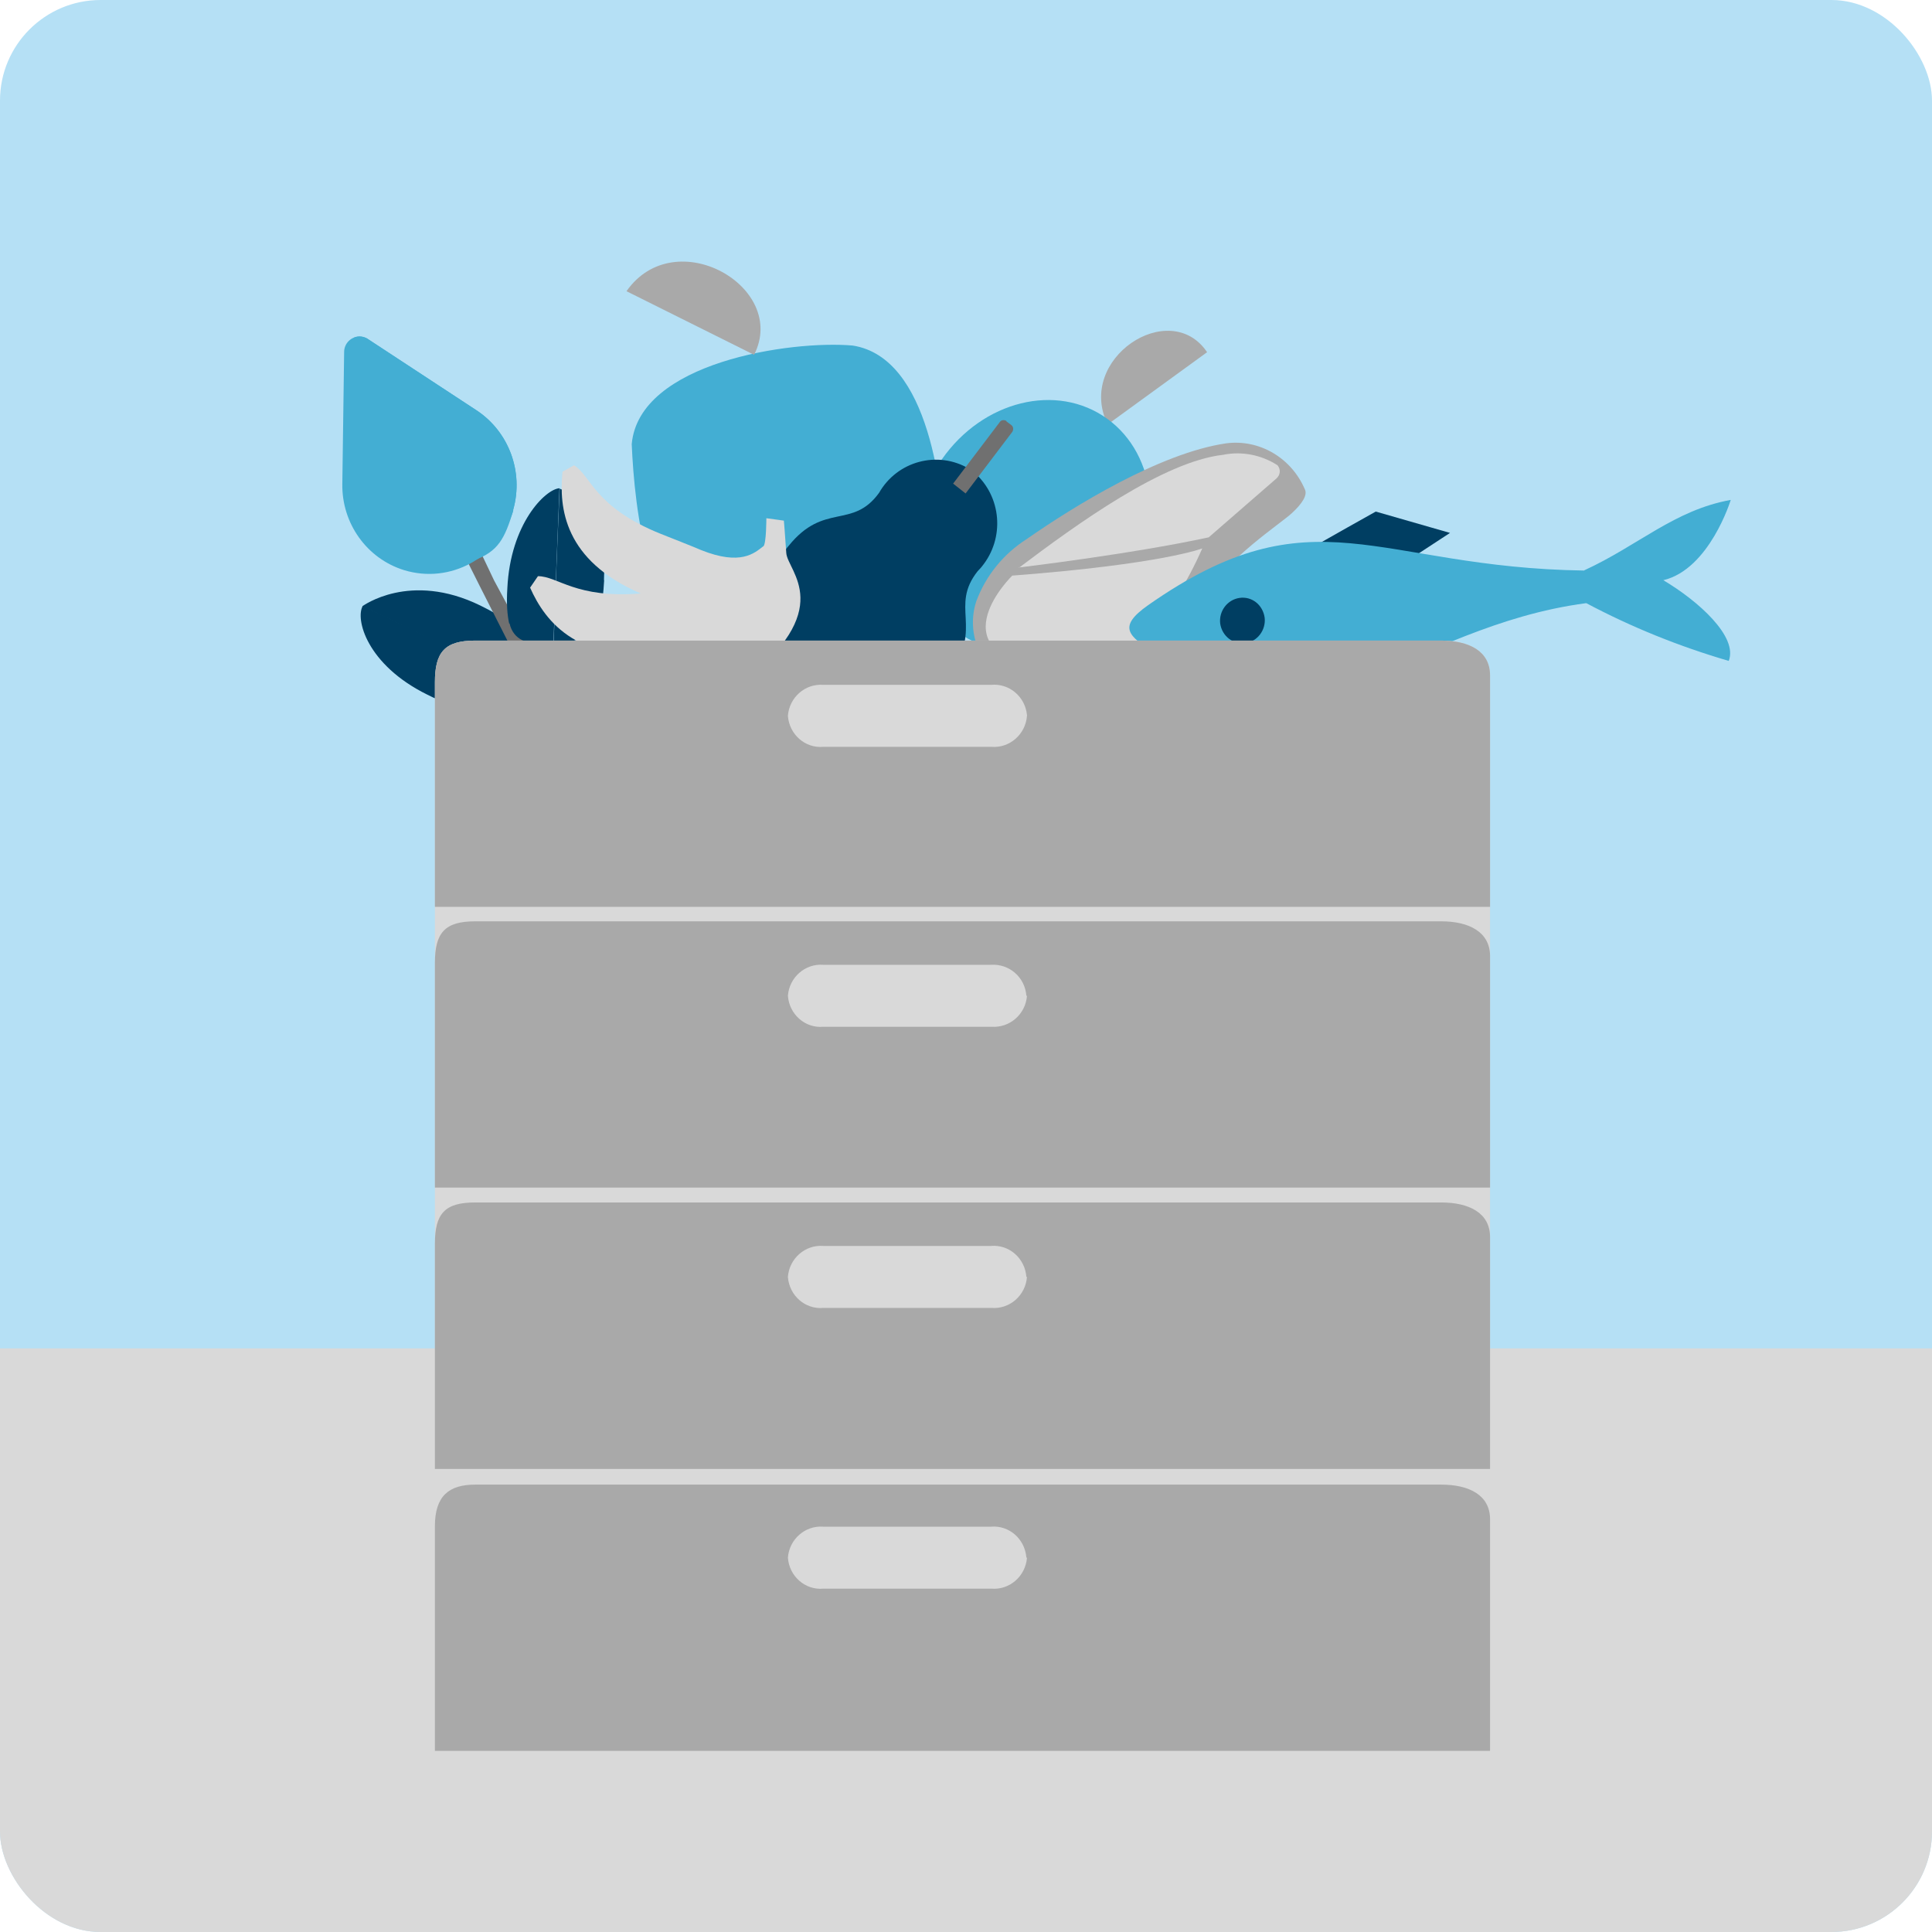 <?xml version="1.0" encoding="UTF-8"?>
<svg id="Layer_1" xmlns="http://www.w3.org/2000/svg" xmlns:xlink="http://www.w3.org/1999/xlink" version="1.1" viewBox="0 0 96 96">
  <!-- Generator: Adobe Illustrator 29.4.0, SVG Export Plug-In . SVG Version: 2.1.0 Build 152)  -->
  <defs>
    <style>
      .st0 {
        fill: none;
      }

      .st1 {
        fill: #a9a9a9;
      }

      .st2 {
        fill: #707070;
      }

      .st3 {
        fill: #43aed3;
      }

      .st4 {
        fill: #d9d9d9;
      }

      .st5 {
        fill: #003e62;
      }

      .st6 {
        clip-path: url(#clippath-1);
      }

      .st7 {
        fill: #b5e0f5;
      }

      .st8 {
        fill: #ababab;
      }

      .st9 {
        clip-path: url(#clippath);
      }
    </style>
    <clipPath id="clippath">
      <rect class="st0" width="96" height="96" rx="5" ry="5"/>
    </clipPath>
    <clipPath id="clippath-1">
      <rect class="st0" x="17" y="13" width="69" height="74"/>
    </clipPath>
  </defs>
  <g class="st9">
    <g>
      <rect class="st7" width="96" height="96" rx="5" ry="5"/>
      <rect class="st4" y="67" width="96" height="29"/>
      <g class="st6">
        <g>
          <path class="st5" d="M23.87,30.09c.51.25,1.31.69,1.63.98.33.28.48.63.48,1.03s-.21.94-.6,1.58c-5.66-2.72-5.91-2.86-7.37-3.56.01,0,2.35-1.75,5.86-.03h0Z"/>
          <path class="st5" d="M23.03,35.21c.44.09.84,0,1.22-.23.36-.23.75-.66,1.15-1.32-1.46-.69-1.7-.84-7.37-3.56-.39.64.18,2.93,3.21,4.42.75.38,1.36.58,1.79.68"/>
          <path class="st2" d="M24.55,28.84l-4.08-8.58-.8.41c.74,1.55,4.11,8.51,8.8,17.47l.21-1.78c-1.81-3.22-2.76-4.96-4.13-7.52h0Z"/>
          <path class="st3" d="M18.27,16.84l5.41,3.55c1.61,1.06,2.35,3.07,1.82,4.94v.05c-.71,2.33-3.13,3.65-5.42,2.95-1.85-.57-3.1-2.32-3.07-4.28l.09-6.56c0-.43.35-.77.77-.77.14,0,.29.05.41.12h0Z"/>
          <path class="st3" d="M18.27,16.84l5.41,3.55c1.61,1.06,2.35,3.07,1.82,4.94v.05c-.42,1.38-.74,2.03-1.97,2.47-1.25-2.73-4.69-8.34-5.93-11.08.23-.09.48-.06.69.08h-.02Z"/>
          <path class="st5" d="M30.02,28.83c-.03.55-.11,1.41-.23,1.81-.12.41-.36.74-.71.95-.35.22-.87.37-1.57.41.21-5.93.24-6.2.3-7.72,0,0,2.38.84,2.2,4.56h0s0-.02,0-.02Z"/>
          <path class="st5" d="M25.32,30.98c.09.4.32.68.63.83.32.15.86.23,1.55.17.05-1.54.07-1.8.3-7.72-.71.05-2.44,1.77-2.59,4.97-.05.78,0,1.35.09,1.75"/>
          <path class="st3" d="M31.39,22.07c.36-4.07,7.91-5.17,10.98-4.9,3.84.6,4.5,7.28,4.61,10.32-.33,4.16-7.88,5.28-10.98,4.9-3.84-.6-4.47-7.18-4.61-10.32Z"/>
          <path class="st1" d="M37.47,17.63l-6.34-3.16c2.41-3.44,8.06-.21,6.34,3.16Z"/>
          <path class="st1" d="M59.98,17.5l-4.94,3.59c-1.6-3.26,3.09-6.34,4.94-3.59Z"/>
          <path class="st3" d="M55.85,29.4c2.04-2.93,1.67-6.78-.83-8.59-2.5-1.81-6.19-.91-8.23,2.03-2.04,2.93-1.67,6.78.83,8.59,2.5,1.81,6.19.9,8.23-2.03Z"/>
          <path class="st1" d="M60.92,22.03c1.66-.22,3.25.72,3.92,2.29.14.29-.15.72-.65,1.18-.51.48-3.36,2.36-3.96,3.81-.71,2.53-2.62,4.54-5.08,5.33-1.4.55-2.94.6-4.35.14-.84-.31-1.52-.95-1.87-1.8l-.3-.69c-.33-.75-.38-1.61-.12-2.41.48-1.29,1.36-2.36,2.5-3.09,2.35-1.64,6.63-4.28,9.91-4.76h0Z"/>
          <path class="st4" d="M50.3,28.6s-3.72,3.62,1.33,4.62c1.84.29,3.69-.2,5.17-1.35,1.22-1.37,2.2-2.93,2.94-4.62,0,0-1.97.78-9.42,1.35h-.01Z"/>
          <path class="st4" d="M50.61,28.2s5.57-.66,9.45-1.5l3.36-2.92c.2-.17.23-.46.06-.66-.8-.52-1.78-.71-2.71-.52-2.97.34-7.22,3.41-10.15,5.62h0v-.02Z"/>
          <path class="st5" d="M40.2,34.26c-2.19-1.5-2.76-4.51-1.3-6.74.09-.14.18-.28.29-.4,1.76-2.18,3.16-.8,4.49-2.63.9-1.58,2.91-2.12,4.47-1.2.09.05.17.11.24.17,1.39,1.2,1.55,3.29.39,4.7-.06.08-.14.15-.2.22-1.4,1.77.27,2.79-1.37,5.08-1.54,2.18-4.52,2.67-6.66,1.11-.14-.09-.26-.2-.38-.31h.02Z"/>
          <path class="st2" d="M50.01,20.94l.24.18c.11.08.12.23.05.34l-2.32,3.06-.62-.49,2.32-3.06c.07-.11.23-.12.33-.05v.02h0Z"/>
          <path class="st5" d="M65.17,27.23c.47-.29,3.19-1.81,3.19-1.81l3.69,1.06-2.23,1.46"/>
          <path class="st8" d="M67.53,32.96l3.3.95-1.39,1.01-2.98-1.49"/>
          <path class="st3" d="M78.72,28.34c2.7-1.24,4.47-2.99,7.28-3.5,0,0-1.05,3.44-3.35,3.99,1.75,1.04,3.72,2.81,3.25,4.01-2.46-.72-4.82-1.67-7.08-2.87-8.93,1.18-13.33,7.72-21.47,2.46-1.27-.83-1.85-1.27-.3-2.36,8.23-5.77,11.31-1.86,21.68-1.72h-.01,0Z"/>
          <path class="st5" d="M61.88,31.96c-.6.08-1.16-.35-1.25-.98-.07-.61.35-1.18.96-1.27.62-.09,1.16.35,1.25.98.07.61-.35,1.18-.96,1.27Z"/>
          <path class="st4" d="M37.93,27.15c.15-.12.15-1.4.15-1.4l.87.12s.06.69.12,1.61c.06.91,2.59,2.79-2.33,6.56-3.9,2.98-6.4,1.86-7.88.75l.07-.69c.84-.48,2.11.03,4.67-1.66h-.03c-4.82.68-6.48-1.55-7.23-3.24l.39-.57c.99,0,1.87,1.12,5.11.86-3.81-1.64-4.07-4.25-3.89-6.05l.57-.32c.84.49.98,2.07,4.32,3.41.42.17,1.63.64,1.99.8,1.99.8,2.67.14,3.09-.18h0Z"/>
          <path class="st4" d="M74.04,33.56c0-1.21-1.04-1.73-2.43-1.73H23.61c-1.51,0-2,.57-2,2.07v52.91h52.43v-53.24h0Z"/>
          <path class="st1" d="M74.04,75.49c0-1.2-1.04-1.72-2.43-1.72H23.61c-1.31,0-2,.57-2,2.07v11.16h52.43v-11.51Z"/>
          <path class="st4" d="M51.03,77.4c-.07.92-.86,1.61-1.76,1.54h-8.36c-.9.08-1.69-.61-1.76-1.54.07-.92.86-1.61,1.76-1.54h8.33c.9-.08,1.69.61,1.76,1.54h.03,0Z"/>
          <path class="st1" d="M74.04,61.47c0-1.2-1.04-1.72-2.43-1.72H23.61c-1.51,0-2,.55-2,2.06v11.18h52.43v-11.51Z"/>
          <path class="st4" d="M51.03,63.45c-.07.92-.86,1.61-1.76,1.54h-8.36c-.9.08-1.69-.61-1.76-1.54.07-.92.86-1.61,1.76-1.54h8.33c.9-.08,1.69.61,1.76,1.54h.03,0Z"/>
          <path class="st1" d="M74.04,47.51c0-1.2-1.04-1.73-2.43-1.73H23.61c-1.51,0-2,.57-2,2.07v11.16h52.43v-11.5Z"/>
          <path class="st4" d="M51.03,49.48c-.07.92-.86,1.6-1.76,1.54h-8.36c-.9.08-1.69-.61-1.76-1.54.07-.92.86-1.61,1.76-1.54h8.33c.9-.06,1.69.61,1.76,1.54h.03,0Z"/>
          <path class="st1" d="M74.04,33.56c0-1.21-1.04-1.73-2.43-1.73H23.61c-1.51,0-2,.57-2,2.07v11.16h52.43v-11.5Z"/>
          <path class="st4" d="M51.03,35.57c-.07.92-.86,1.61-1.76,1.54h-8.36c-.9.08-1.69-.61-1.76-1.54.07-.92.86-1.61,1.76-1.54h8.33c.9-.09,1.7.58,1.79,1.5v.03Z"/>
        </g>
      </g>
    </g>
  </g>
</svg>